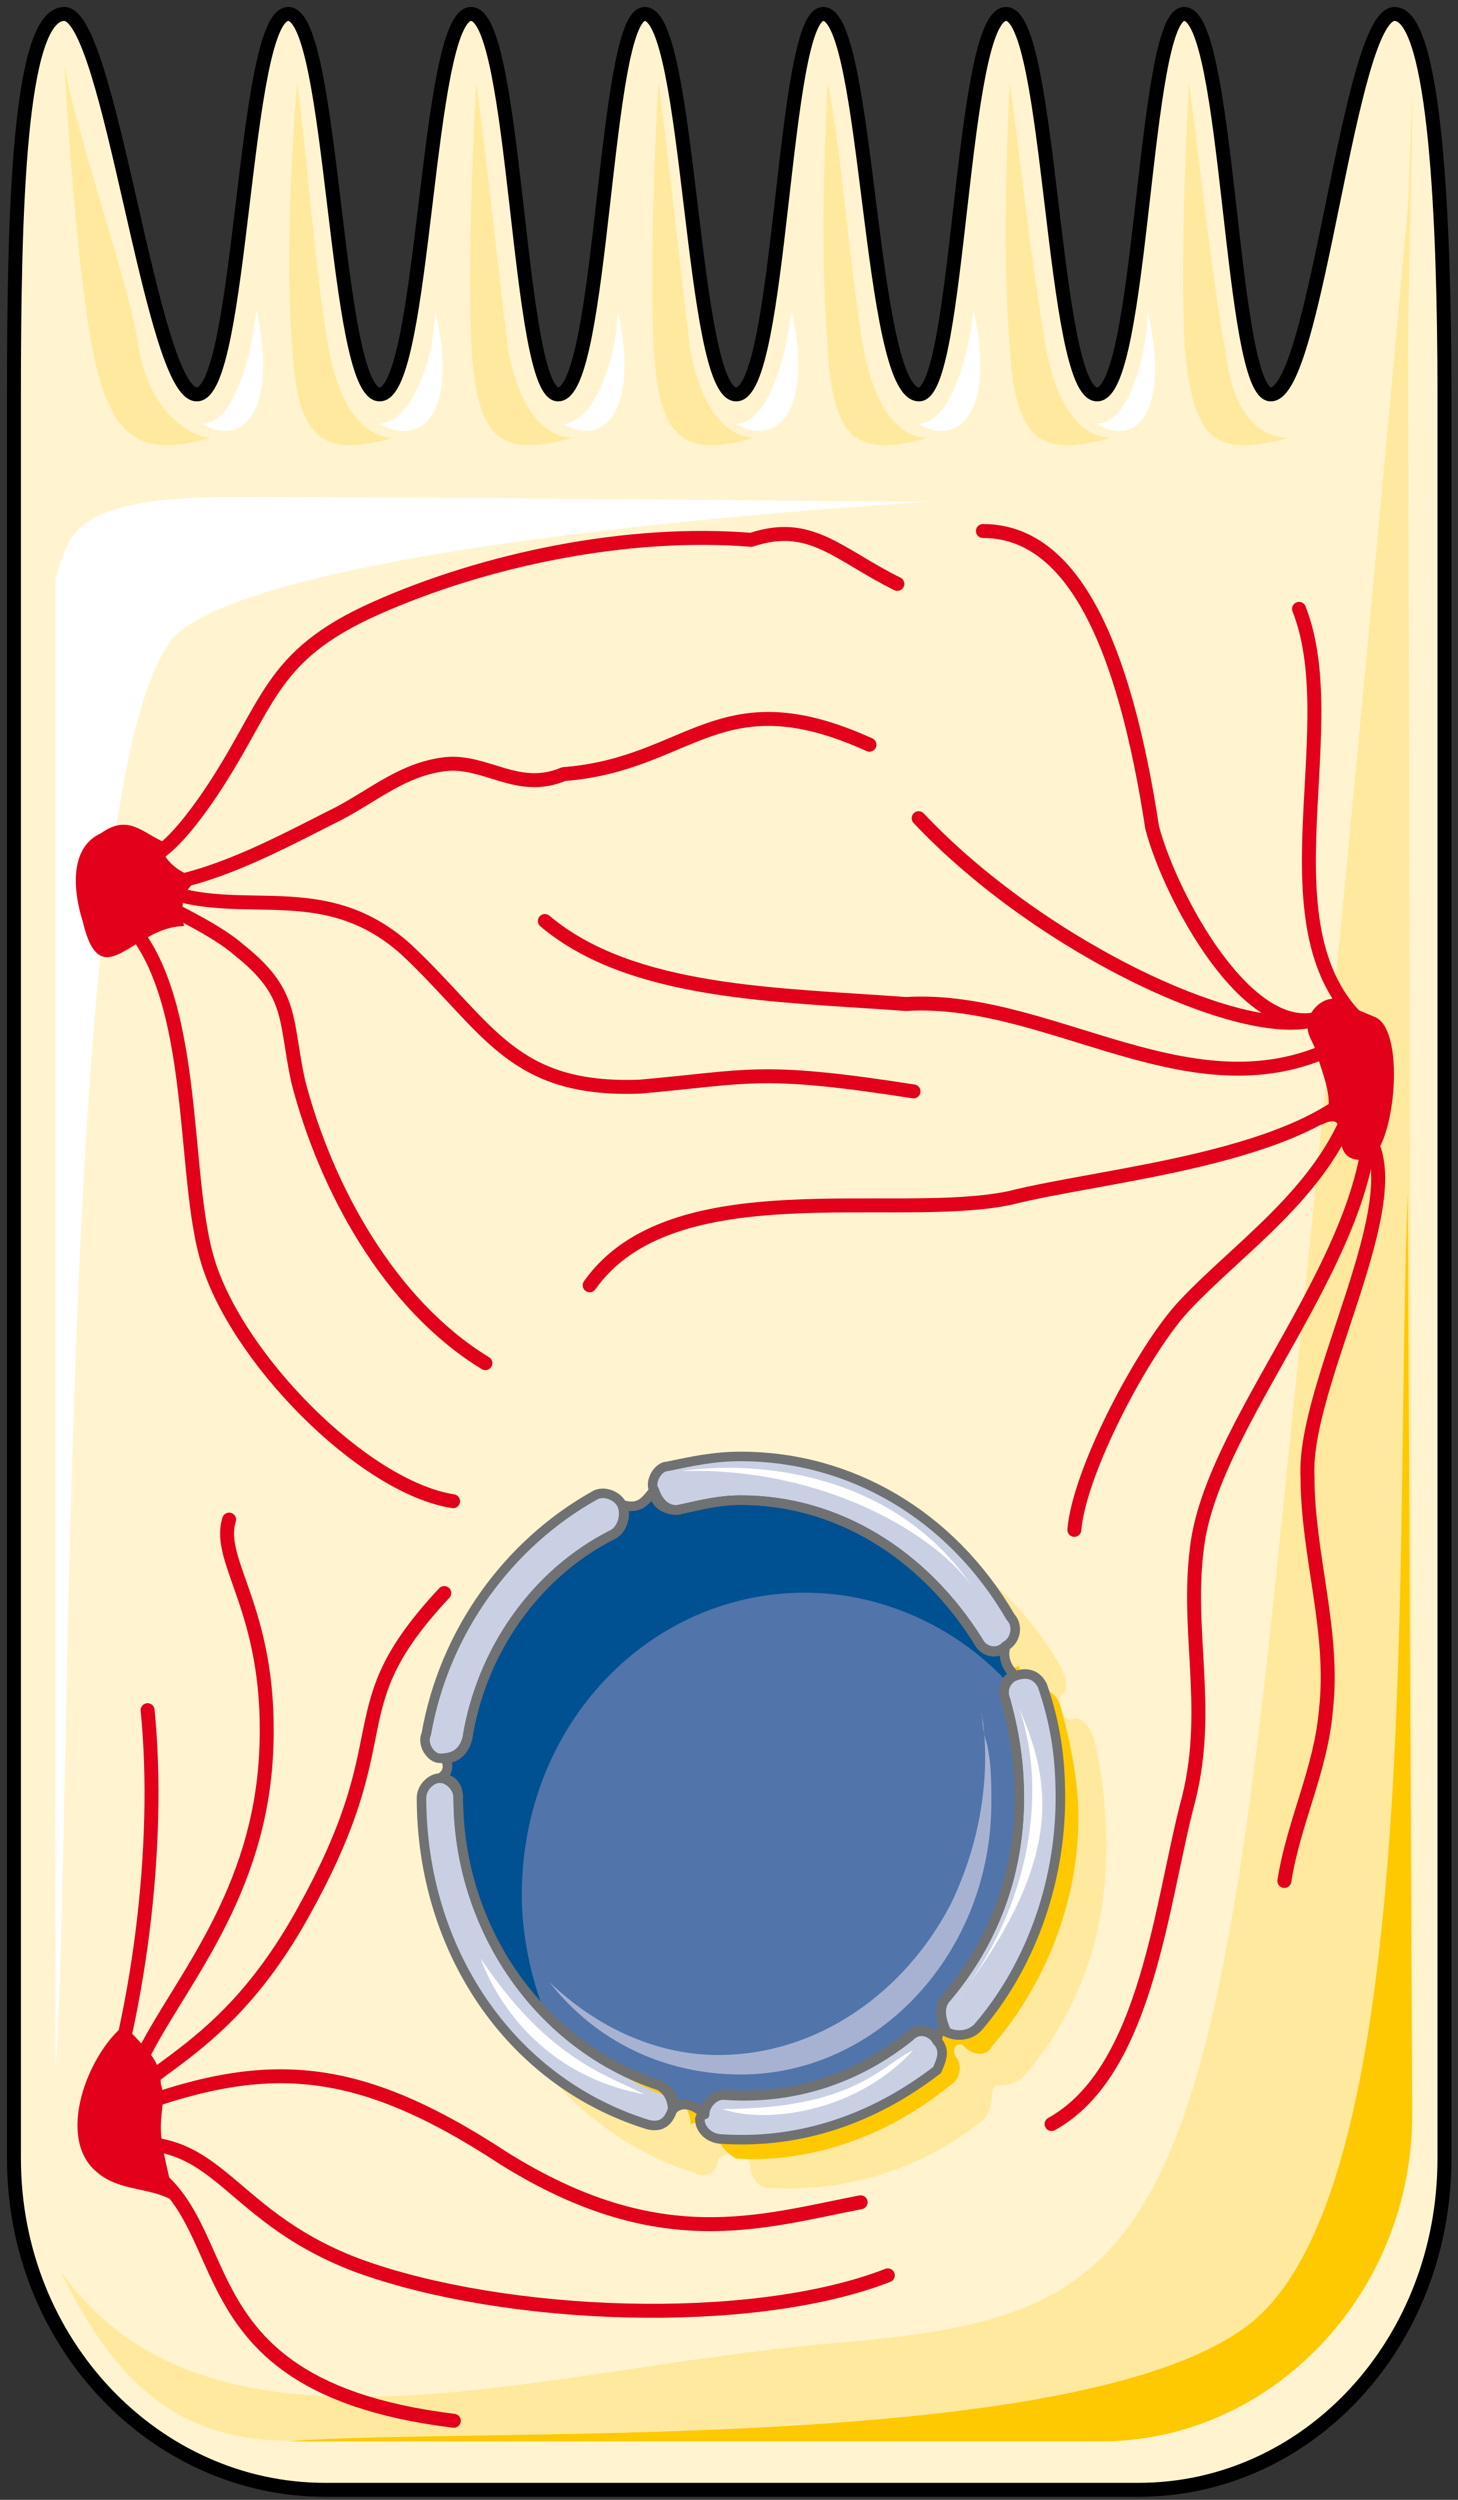 <svg xmlns="http://www.w3.org/2000/svg" version="1.0" viewBox="0 0 158.74 272.126"><rect x="0" y="0" width="158.74" height="272.126" fill="#333333" stroke="none"/><defs><clipPath clipPathUnits="userSpaceOnUse" id="a"><path d="M.24.16h158.544v272.315H.24z"/></clipPath></defs><path d="M64.72 162.741c-9.434 5.277-16.39 14.831-18.348 25.985-.52 1.079.48 2.638 1.479 2.638 1.48 0 2.478-.52 2.958-2.119 1.52-9.554 7.436-18.029 15.87-22.266 1-.52 1.48-2.119 1-3.198-.48-1.04-1.999-1.6-2.958-1.04zM45.852 195.641c0 16.43 9.474 30.742 24.345 35.499 1.52.52 2.519 0 2.999-1.6.48-1.038-.48-2.118-1.48-2.638-12.912-4.237-21.866-16.95-21.866-31.26 0-1.04-1-2.12-1.999-2.12-1 0-1.999 1.08-1.999 2.12zM98.98 221.546c-5.956 4.837-12.872 6.995-20.308 6.436-1 0-1.998 1.08-2.518 2.678 0 1.08 1 2.159 2.518 2.159 8.395.52 16.35-2.159 23.306-7.516.48-1.079.96-2.118 0-3.198-.52-1.079-1.999-1.639-2.998-.56zM110.453 182.41c-1 0-1.479 1.598-1 2.638 1 3.718 1.48 6.916 1.48 10.633 0 8.475-2.958 15.91-7.955 21.747-1 1.08-.48 2.679 0 3.718.999.52 2.518.52 3.477-.52 5.477-6.356 8.955-15.39 8.955-24.945 0-4.237-.48-7.955-1.959-12.232-.52-1.04-1.519-1.6-2.998-1.04zM72.636 159.583c-1 0-1.999 1.6-1.48 2.639 0 1.599 1.48 2.118 2.48 2.118 2.478-.52 4.477-1.079 6.955-1.079 10.474 0 19.908 5.837 25.864 15.35.52 1.04 2 1.56 2.999.52 1-.52 1.479-2.118.52-3.158-6.477-11.113-17.43-17.47-29.383-17.47-2.958 0-5.477.56-7.955 1.08z" fill="#cad0e4" fill-rule="evenodd" fill-opacity="1" stroke="none"/><path d="M103.018 217.428c4.957-5.836 7.915-13.272 7.915-21.787 0-3.717-.48-6.875-1.48-10.593-.479-1.08 0-2.159 1-2.679-.48-.52-1.479-1.599-1-3.198-.999 1.08-2.478.56-2.958-.52-5.956-9.553-15.43-15.39-25.824-15.39-2.518 0-4.477.52-6.956 1.08-1 0-1.998-.56-2.518-2.16-.96 1.08-1.48 2.16-3.478 1.6.52 1.08 0 2.678-.96 3.198-8.474 4.237-14.43 12.752-15.91 22.306-.48 1.6-1.479 2.119-2.478 2.119.48.52.48 1.599-.52 2.119 1.52 0 1.999 1.08 1.999 2.118 0 14.352 8.954 27.104 21.867 31.341.999.52 1.479 1.6 1.479 2.639.999-1.04 2.478-.52 3.478.52 0-1.04.999-2.12 1.998-2.12 7.436.56 14.392-1.598 20.348-6.355 1-1.08 2.478-.52 2.998.52 0-1.04.48-1.6 1-1.04-.52-1.08-1-2.678 0-3.718z" fill="#738bb9" fill-rule="evenodd" fill-opacity="1" stroke="none"/><path d="M157.225 42.894v192.044c0 20.147-14.911 36.058-33.3 36.058H35.339c-18.43 0-33.86-15.91-33.86-36.058V42.894c0-19.628.52-41.415 5.477-41.415 4.997 0 9.474 41.415 14.431 41.415 4.997 0 4.997-41.415 9.954-41.415 4.997 0 4.997 41.415 9.954 41.415 4.997 0 4.997-41.415 9.954-41.415 4.997 0 4.997 41.415 9.474 41.415 4.957 0 4.957-41.415 9.434-41.415 4.997 0 4.997 41.415 9.954 41.415 4.997 0 4.997-41.415 9.475-41.415 4.957 0 4.957 41.415 10.433 41.415 4.478 0 4.478-41.415 9.475-41.415 4.957 0 4.957 41.415 9.914 41.415 4.997 0 4.997-41.415 9.474-41.415 4.957 0 4.957 41.415 9.434 41.415 4.997 0 8.475-41.415 13.472-41.415 4.477 0 5.437 22.826 5.437 41.415z" fill="#fff4cf" fill-rule="evenodd" fill-opacity="1" stroke="none"/><path d="m153.787 9.954-.48 12.233s-7.475 83.789-14.91 154.386c-7.476 70.557-15.951 75.834-47.772 78.512-31.86 2.639-67.679 15.351-84.109-7.955 5.477 11.113 11.953 18.549 24.905 18.549h88.546c18.43 0 33.82-15.91 33.82-35.538l-.48-192.044c0-5.317.48-22.826.48-28.143z" fill="#ffe99e" fill-rule="evenodd" fill-opacity="1" stroke="none"/><path d="M135.318 253.526c19.908-13.791 16.43-84.349 17.95-123.645l.479 100.3c0 19.628-15.43 35.578-33.82 35.578H31.301c19.908-1.6 84.629 1.559 104.017-12.233z" fill="#fec900" fill-rule="evenodd" fill-opacity="1" stroke="none"/><path d="M118.968 188.806c-.48-1.04-1.48-2.12-2.479-1.56-.999-.56-1.479-1.079-.999-2.678 1-.52.48-2.119 0-3.158-6.476-11.153-17.39-17.55-29.862-17.55-2.478 0-4.957 0-7.435 1.08-1.52 0-2 1.6-2 2.638-.479 1.08-1.478 2.16-3.477 1.6v-.52c-.48-1.08-1.999-1.6-2.998-.52-9.435 4.757-16.39 14.831-18.39 25.465 0 1.599.48 2.638 2 3.198 1 .52.48 1.04 0 2.118h-.52c-1 0-1.999 1.04-1.999 2.12 0 16.43 9.954 30.78 24.905 35.538.96.56 2.479 0 2.479-1.56 1.479-1.079 2.958-.56 3.478.52 0 1.6.999 2.639 1.998 2.639 8.435.52 16.91-2.12 23.386-7.436.96-1.04.96-2.638.96-2.638 0-1.08.52-1.08.52-1.08.479 0 1.998 0 2.957-1.039 5.997-6.916 8.955-15.39 8.955-24.945 0-4.237-.48-8.515-1.48-12.232z" fill="#ffe99e" fill-rule="evenodd" fill-opacity="1" stroke="none"/><path d="M64.72 162.741c-9.434 5.277-16.39 14.831-18.348 25.985-.52 1.079.48 2.638 1.479 2.638 1.48 0 2.478-.52 2.958-2.119 1.52-9.554 7.436-18.029 15.87-22.266 1-.52 1.48-2.119 1-3.198-.48-1.04-1.999-1.6-2.958-1.04zM45.852 195.641c0 16.43 9.474 30.742 24.345 35.499 1.52.52 2.519 0 2.999-1.6.48-1.038-.48-2.118-1.48-2.638-12.912-4.237-21.866-16.95-21.866-31.26 0-1.04-1-2.12-1.999-2.12-1 0-1.999 1.08-1.999 2.12z" fill="#cad0e4" fill-rule="evenodd" fill-opacity="1" stroke="none"/><path d="M100.979 223.265c-5.957 4.797-12.872 6.916-20.308 6.916-1.519-.52-2.518.52-2.518 2.118 0 1.08.999 2.159 1.998 2.679 8.435.52 16.87-2.679 23.306-7.996 1-.52 1.48-2.118.52-3.198-.52-1.079-1.999-1.079-2.998-.52zM112.452 184.088c-1 .52-1.48 1.6-1.48 3.159 1.48 3.198 1.96 6.915 1.96 10.633 0 7.955-2.959 15.35-7.956 21.707-.999.56-.999 2.119 0 3.198 1 1.04 2.519 1.04 2.999 0 5.956-6.876 9.434-15.91 9.434-24.905 0-4.277-.96-8.515-1.959-12.193-.52-1.599-1.999-2.158-2.998-1.599z" fill="#fec900" fill-rule="evenodd" fill-opacity="1" stroke="none"/><path d="M105.016 219.587c4.957-6.396 7.916-13.832 7.916-21.787 0-3.718-.48-7.435-1.96-10.593 0-1.6.48-2.679 1.48-3.199-1-.52-1.48-1.079-1.48-2.678-.999.56-1.998 0-2.997-1.04-5.437-9.553-14.911-15.39-25.825-15.39-1.999 0-4.477.52-6.436 1.04-1 0-2.518-.52-2.518-1.6-.96 1.08-1.48 2.16-3.958 1.08.48 1.08.48 2.638-1 3.198-7.955 4.757-13.91 12.712-15.87 22.826 0 1.04-1 2.119-2.518 1.599 1 1.04 1 1.56 0 2.119 1 0 1.999 1.04 1.999 2.638 0 14.351 8.954 26.544 21.866 30.781 1 .56 1.48 1.6 1.48 2.679.999-.52 2.478-.52 2.998 1.04 0-1.56 1.479-2.64 2.478-2.12 7.436 0 14.391-2.118 20.348-6.875 1-.56 1.999-.56 2.998.52-.52-1.08.48-1.6 1-1.08-1-1.04-1-2.638 0-3.158z" fill="#fec900" fill-rule="evenodd" fill-opacity="1" stroke="none"/><path d="M98.98 221.546c-5.956 4.837-12.872 6.995-20.308 6.436-1 0-1.998 1.08-2.518 2.678 0 1.08 1 2.159 2.518 2.159 8.395.52 16.35-2.159 23.306-7.516.48-1.079.96-2.118 0-3.198-.52-1.079-1.999-1.639-2.998-.56zM110.453 182.41c-1 0-1.479 1.598-1 2.638 1 3.718 1.48 6.916 1.48 10.633 0 8.475-2.958 15.91-7.955 21.747-1 1.08-.48 2.679 0 3.718.999.52 2.518.52 3.477-.52 5.477-6.356 8.955-15.39 8.955-24.945 0-4.237-.48-7.955-1.959-12.232-.52-1.04-1.519-1.6-2.998-1.04zM72.636 159.583c-1 0-1.999 1.6-1.48 2.639 0 1.599 1.48 2.118 2.48 2.118 2.478-.52 4.477-1.079 6.955-1.079 10.474 0 19.908 5.837 25.864 15.35.52 1.04 2 1.56 2.999.52 1-.52 1.479-2.118.52-3.158-6.477-11.113-17.43-17.47-29.383-17.47-2.958 0-5.477.56-7.955 1.08z" fill="#cad0e4" fill-rule="evenodd" fill-opacity="1" stroke="none"/><path d="M103.018 217.428c4.957-5.836 7.915-13.272 7.915-21.787 0-3.717-.48-6.875-1.48-10.593-.479-1.08 0-2.159 1-2.679-.48-.52-1.479-1.599-1-3.198-.999 1.08-2.478.56-2.958-.52-5.956-9.553-15.43-15.39-25.824-15.39-2.518 0-4.477.52-6.956 1.08-1 0-1.998-.56-2.518-2.16-.96 1.08-1.48 2.16-3.478 1.6.52 1.08 0 2.678-.96 3.198-8.474 4.237-14.43 12.752-15.91 22.306-.48 1.6-1.479 2.119-2.478 2.119.48.52.48 1.599-.52 2.119 1.52 0 1.999 1.08 1.999 2.118 0 14.352 8.954 27.104 21.867 31.341.999.52 1.479 1.6 1.479 2.639.999-1.04 2.478-.52 3.478.52 0-1.04.999-2.12 1.998-2.12 7.436.56 14.392-1.598 20.348-6.355 1-1.08 2.478-.52 2.998.52 0-1.04.48-1.6 1-1.04-.52-1.08-1-2.678 0-3.718z" fill="#5174aa" fill-rule="evenodd" fill-opacity="1" stroke="none"/><path d="M56.806 206.315c0-18.629 13.911-32.94 30.82-32.94 8.436 0 16.391 3.718 21.868 9.554.48 0 .48-.56.96-.56-.48-.52-1.48-1.559-.96-3.158-1 1.04-2.519.52-2.999-.56-5.956-9.553-15.39-15.39-25.824-15.39-2.478 0-4.477.52-6.956 1.08-1 0-1.998-.56-2.478-2.16-1 1.08-1.52 2.16-3.478 1.6.48 1.08 0 2.678-1 3.198-8.474 4.237-14.43 12.752-15.91 22.306-.48 1.6-1.479 2.119-2.478 2.119.48.56.48 1.599-.52 2.159 1.52 0 1.999 1.04 1.999 2.118 0 9.035 3.478 17.51 9.434 23.346-1.479-3.717-2.478-8.475-2.478-12.712z" fill="#005192" fill-rule="evenodd" fill-opacity="1" stroke="none"/><path d="M107.455 189.845c-.52-1.6-.52-2.678-.52-3.198-.48-1.6 2.479 8.475-3.438 20.667-4.957 9.515-14.391 16.39-25.304 16.39-6.916 0-13.392-3.158-18.35-7.915 4.958 6.356 12.393 10.034 20.828 10.034 14.871 0 27.264-13.232 27.264-29.622 0-2.119 0-4.237-.48-6.356z" fill="#a7b2d2" fill-rule="evenodd" fill-opacity="1" stroke="none"/><path d="M74.155 160.143c6.996-1.08 22.906-.52 31.82 12.752-3.957-5.836-16.39-13.272-31.82-12.752zM103.977 217.988c8.515-10.634 9.994-23.426 6.996-31.98 3.518 7.994 4.997 16.55-6.996 31.98zM78.632 229.58c4.478 1.6 14.392.56 20.788-6.395-3.438 1.599-6.396 6.396-20.788 6.396zM52.328 213.19c1.52 4.238 6.476 12.713 17.83 14.792-3.958-2.079-10.394-3.678-17.83-14.791z" fill="#fff" fill-rule="evenodd" fill-opacity="1" stroke="none"/><path d="M129.442 8.995c.999 6.915 2.478 21.187 3.957 29.142.96 7.955 4.437 9.514 6.876 9.514-7.875 2.119-10.354.56-11.313-10.034-.52-11.113.48-28.622.48-28.622z" fill="#ffe99e" fill-rule="evenodd" fill-opacity="1" stroke="none"/><path d="M124.924 33.78c0 4.837-1.999 12.352-5.516 12.352 4.517 2.678 7.995-1.599 5.516-12.352z" fill="#fff" fill-rule="evenodd" fill-opacity="1" stroke="none"/><path d="M109.933 8.995c1 6.915 2.519 21.187 3.998 29.142 1.519 7.955 4.997 9.514 6.996 9.514-7.476 2.119-10.474.56-10.994-10.034-.999-11.113 0-28.622 0-28.622z" fill="#ffe99e" fill-rule="evenodd" fill-opacity="1" stroke="none"/><path d="M105.976 33.78c-.48 4.837-2.479 12.352-5.997 12.352 4.518 2.678 8.475-1.599 5.997-12.352z" fill="#fff" fill-rule="evenodd" fill-opacity="1" stroke="none"/><path d="M90.105 8.995c1.48 6.915 2.479 21.187 3.958 29.142 1.48 7.955 4.917 9.514 6.876 9.514-7.396 2.119-10.354.56-10.834-10.034-.999-11.113 0-28.622 0-28.622z" fill="#ffe99e" fill-rule="evenodd" fill-opacity="1" stroke="none"/><path d="M86.148 33.78c-.48 4.837-2.479 12.352-5.997 12.352 4.518 2.678 8.475-1.599 5.997-12.352z" fill="#fff" fill-rule="evenodd" fill-opacity="1" stroke="none"/><path d="M71.677 8.995c.999 6.915 2.478 21.187 3.477 29.142 1.52 7.955 4.997 9.514 6.996 9.514-7.475 2.119-10.473.56-10.993-10.034-.52-11.113.52-28.622.52-28.622z" fill="#ffe99e" fill-rule="evenodd" fill-opacity="1" stroke="none"/><path d="M67.24 33.78c0 4.837-2.48 12.352-5.957 12.352 4.477 2.678 8.395-1.599 5.956-12.352z" fill="#fff" fill-rule="evenodd" fill-opacity="1" stroke="none"/><path d="M51.849 8.995c.999 6.915 2.478 21.187 3.477 29.142 1.52 7.955 4.997 9.514 6.996 9.514-7.475 2.119-10.473.56-10.993-10.034-.52-11.113.52-28.622.52-28.622z" fill="#ffe99e" fill-rule="evenodd" fill-opacity="1" stroke="none"/><path d="M47.371 33.78c0 4.837-2.518 12.352-6.076 12.352 5.037 2.678 8.555-1.599 6.076-12.352z" fill="#fff" fill-rule="evenodd" fill-opacity="1" stroke="none"/><path d="M32.34 8.995c1 6.915 2 21.187 3.478 29.142 1.52 7.955 4.997 9.514 6.996 9.514-7.475 2.119-10.474.56-10.993-10.034-1-11.113.52-28.622.52-28.622z" fill="#ffe99e" fill-rule="evenodd" fill-opacity="1" stroke="none"/><path d="M27.903 33.78c-.48 4.837-2.438 12.352-5.876 12.352 4.437 2.678 8.315-1.599 5.876-12.352z" fill="#fff" fill-rule="evenodd" fill-opacity="1" stroke="none"/><path d="M6.996 6.836c1 6.916 6.516 22.266 7.995 30.222 1 7.955 5.996 10.593 7.995 10.593-7.475 2.119-10.993.56-12.992-10.034C7.995 26.464 6.996 6.836 6.996 6.836z" fill="#ffe99e" fill-rule="evenodd" fill-opacity="1" stroke="none"/><path d="M6.036 63.122v162.221c2-27.023 0-147.39 13.912-156.904 13.951-10.074 80.99-13.792 80.99-13.792s-56.605-.56-74.994-.56c-17.909 0-18.389 3.718-19.908 9.035z" fill="#fff" fill-rule="evenodd" fill-opacity="1" stroke="none"/><path clip-path="url(#a)" d="M157.265 42.934v192.044c0 20.147-14.911 36.058-33.3 36.058H35.379c-18.43 0-33.86-15.91-33.86-36.058V42.934c0-19.628.52-41.415 5.477-41.415 4.997 0 9.474 41.415 14.431 41.415 4.997 0 4.997-41.415 9.954-41.415 4.997 0 4.997 41.415 9.954 41.415 4.997 0 4.997-41.415 9.954-41.415 4.997 0 4.997 41.415 9.474 41.415 4.957 0 4.957-41.415 9.434-41.415 4.997 0 4.997 41.415 9.954 41.415 4.997 0 4.997-41.415 9.475-41.415 4.957 0 4.957 41.415 10.433 41.415 4.478 0 4.478-41.415 9.475-41.415 4.957 0 4.957 41.415 9.914 41.415 4.997 0 4.997-41.415 9.474-41.415 4.957 0 4.957 41.415 9.434 41.415 4.997 0 8.475-41.415 13.472-41.415 4.477 0 5.437 22.826 5.437 41.415" fill="none" stroke="#000" stroke-width="1.519px" stroke-linecap="round" stroke-linejoin="round" stroke-miterlimit="4" stroke-dasharray="none" stroke-opacity="1"/><path d="M64.76 162.781c-9.434 5.277-16.39 14.831-18.348 25.985-.52 1.079.48 2.638 1.479 2.638 1.48 0 2.478-.52 2.958-2.119 1.52-9.554 7.436-18.029 15.87-22.266 1-.52 1.48-2.119 1-3.198-.48-1.04-1.999-1.6-2.958-1.04M45.892 195.681c0 16.43 9.474 30.742 24.345 35.499 1.52.52 2.519 0 2.999-1.6.48-1.039-.48-2.118-1.48-2.638-12.912-4.237-21.866-16.95-21.866-31.26 0-1.04-1-2.12-1.999-2.12-1 0-1.999 1.08-1.999 2.12M99.02 221.586c-5.956 4.837-12.872 6.995-20.308 6.436-1 0-1.998 1.08-2.518 2.678 0 1.08 1 2.159 2.518 2.159 8.395.52 16.35-2.159 23.306-7.516.48-1.079.96-2.118 0-3.198-.52-1.079-1.999-1.639-2.998-.56M110.493 182.45c-1 0-1.48 1.598-1 2.638 1 3.718 1.48 6.916 1.48 10.633 0 8.475-2.958 15.91-7.955 21.747-1 1.08-.48 2.679 0 3.718.999.52 2.518.52 3.477-.52 5.477-6.356 8.955-15.39 8.955-24.945 0-4.237-.48-7.955-1.959-12.232-.52-1.04-1.519-1.6-2.998-1.04M72.676 159.623c-1 0-1.999 1.6-1.48 2.639 0 1.599 1.48 2.118 2.48 2.118 2.478-.52 4.477-1.079 6.955-1.079 10.474 0 19.908 5.836 25.864 15.35.52 1.04 2 1.56 2.999.52.999-.52 1.479-2.118.52-3.158-6.477-11.113-17.43-17.47-29.383-17.47-2.958 0-5.477.56-7.955 1.08" fill="none" stroke="#707173" stroke-width="1.039px" stroke-linecap="round" stroke-linejoin="round" stroke-miterlimit="4" stroke-dasharray="none" stroke-opacity="1"/><path d="M103.058 217.468c4.957-5.836 7.915-13.272 7.915-21.787 0-3.717-.48-6.875-1.48-10.593-.48-1.08 0-2.159 1-2.679-.48-.52-1.48-1.599-1-3.198-.999 1.08-2.478.56-2.958-.52-5.956-9.554-15.43-15.39-25.824-15.39-2.518 0-4.477.52-6.956 1.08-1 0-1.998-.56-2.518-2.16-.96 1.08-1.48 2.16-3.478 1.6.52 1.08 0 2.678-.96 3.198-8.474 4.237-14.43 12.752-15.91 22.306-.48 1.6-1.479 2.119-2.478 2.119.48.52.48 1.599-.52 2.119 1.52 0 1.999 1.079 1.999 2.118 0 14.352 8.954 27.104 21.867 31.341.999.52 1.479 1.6 1.479 2.639.999-1.04 2.478-.52 3.478.52 0-1.04.999-2.12 1.998-2.12 7.436.56 14.392-1.598 20.348-6.355 1-1.08 2.478-.52 2.998.52 0-1.04.48-1.6 1-1.04-.52-1.08-1-2.678 0-3.718" fill="none" stroke="#707173" stroke-width="1.039px" stroke-linecap="round" stroke-linejoin="round" stroke-miterlimit="4" stroke-dasharray="none" stroke-opacity="1"/><path d="M11.033 94.423c4.997 1.04 8.475-3.198 11.473-7.476 6.956-10.114 6.476-15.43 18.43-20.747 11.952-5.317 27.383-8.515 40.854-7.436 6.477-2.158 9.435 1.6 15.91 4.797M15.03 95.502c9.475 5.837 19.39-1.08 29.303 7.955 8.955 8.475 11.433 15.351 25.345 14.831 11.913-1.04 12.912-2.118 29.782.52" fill="none" stroke="#e2001a" stroke-width="1.519px" stroke-linecap="round" stroke-linejoin="round" stroke-miterlimit="4" stroke-dasharray="none" stroke-opacity="1"/><path d="M10.074 95.942c8.475 2.638 19.428-3.718 26.904-7.436 3.957-2.118 6.955-4.757 11.433-5.316 4.477-.52 7.955 3.198 12.952 1.079 13.911-1.08 16.91-10.634 33.3-3.198" fill="none" stroke="#e2001a" stroke-width="1.519px" stroke-linecap="round" stroke-linejoin="round" stroke-miterlimit="4" stroke-dasharray="none" stroke-opacity="1"/><path d="M13.032 95.942c3.518 2.119 9.954 4.797 12.952 7.435 5.997 4.757 4.997 7.436 6.476 14.312 2.999 11.633 9.954 24.345 20.388 30.701M11.033 98.1c10.954 6.397 8.475 28.183 11.473 38.777 2.959 10.634 16.91 24.985 26.824 26.544M149.27 117.129c-6.956 9.035-28.823 10.634-39.297 13.272-12.432 2.638-36.817-3.198-45.772 9.514M148.79 111.932c-16.87 11.673-33.3-3.678-50.17-2.638-13.911-1.04-29.822-1.04-39.296-9.035M147.27 120.407c-3.477 9.554-12.392 15.39-18.348 21.747-4.477 4.797-11.433 18.029-11.953 24.385" fill="none" stroke="#e2001a" stroke-width="1.519px" stroke-linecap="round" stroke-linejoin="round" stroke-miterlimit="4" stroke-dasharray="none" stroke-opacity="1"/><path d="M148.35 115.13c5.477 16.99-15.43 37.138-17.91 52.488-1.478 9.555 1.48 18.03-.998 28.103-2.999 11.114-4.478 29.702-14.951 35.499" fill="none" stroke="#e2001a" stroke-width="1.519px" stroke-linecap="round" stroke-linejoin="round" stroke-miterlimit="4" stroke-dasharray="none" stroke-opacity="1"/><path d="M148.83 123.605c4.997 6.916-6.996 27.064-6.476 37.138 0 8.514 2.998 16.99 1.999 25.464-.52 6.356-3.518 12.193-4.518 18.549M150.309 112.972c-14.311-9.515-3.438-32.86-8.875-46.692M100.02 89.066c13.471 14.311 36.377 24.865 43.813 21.707-7.955 2.638-16.43-13.232-18.389-20.668-2.998-19.588-8.475-32.3-18.429-32.3M15.03 224.904c3.479-7.955 12.913-17.51 13.912-33.46.96-15.91-5.476-21.227-3.997-26.024" fill="none" stroke="#e2001a" stroke-width="1.519px" stroke-linecap="round" stroke-linejoin="round" stroke-miterlimit="4" stroke-dasharray="none" stroke-opacity="1"/><path d="M16.07 186.167c1.48 14.831-1 33.94-5.996 47.691 2.998-8.994 13.432-7.915 23.386-26.504 10.433-19.068 2.998-21.187 14.91-33.94M49.41 263.52c-34.34-4.197-20.388-26.424-39.336-29.582 13.951-3.198 13.472 6.876 28.862 12.673 15.95 5.836 42.814 6.875 57.725 1.079" fill="none" stroke="#e2001a" stroke-width="1.519px" stroke-linecap="round" stroke-linejoin="round" stroke-miterlimit="4" stroke-dasharray="none" stroke-opacity="1"/><path d="M11.033 230.74c16.95-6.876 26.904-6.876 43.854 4.238 16.91 10.553 27.863 6.875 38.816 4.757" fill="none" stroke="#e2001a" stroke-width="1.519px" stroke-linecap="round" stroke-linejoin="round" stroke-miterlimit="4" stroke-dasharray="none" stroke-opacity="1"/><path d="M18.03 91.744c-2.52-1.039-3.999-3.198-7.037-1.039-3.518 1.6-2.998 6.396-1.998 9.554 1.998 8.515 5.516.56 11.033.56-.48-2.678 0-4.278 1.999-5.317-2 0-3.998-1.599-4.478-3.198zM147.27 109.694c-1.478-1.64-3.477-1.08-4.477.52-.999 2.118 0 2.678.52 4.277.48 2.118 2.479 5.876.48 7.995 3.997-2.119 0 4.277 4.997 3.757 2.958-.52 4.437-13.911.96-15.51zM13.512 220.466c-3.958 3.198-7.476 12.273-2.958 15.99 2.478 2.16 5.956 1.6 8.434 3.199-.48-2.639-1.479-5.837-1.479-7.995 0-2.12.52-3.198 0-4.797 0-2.12-.999-3.199-2.478-4.798z" fill="#e2001a" fill-rule="evenodd" fill-opacity="1" stroke="none"/></svg>